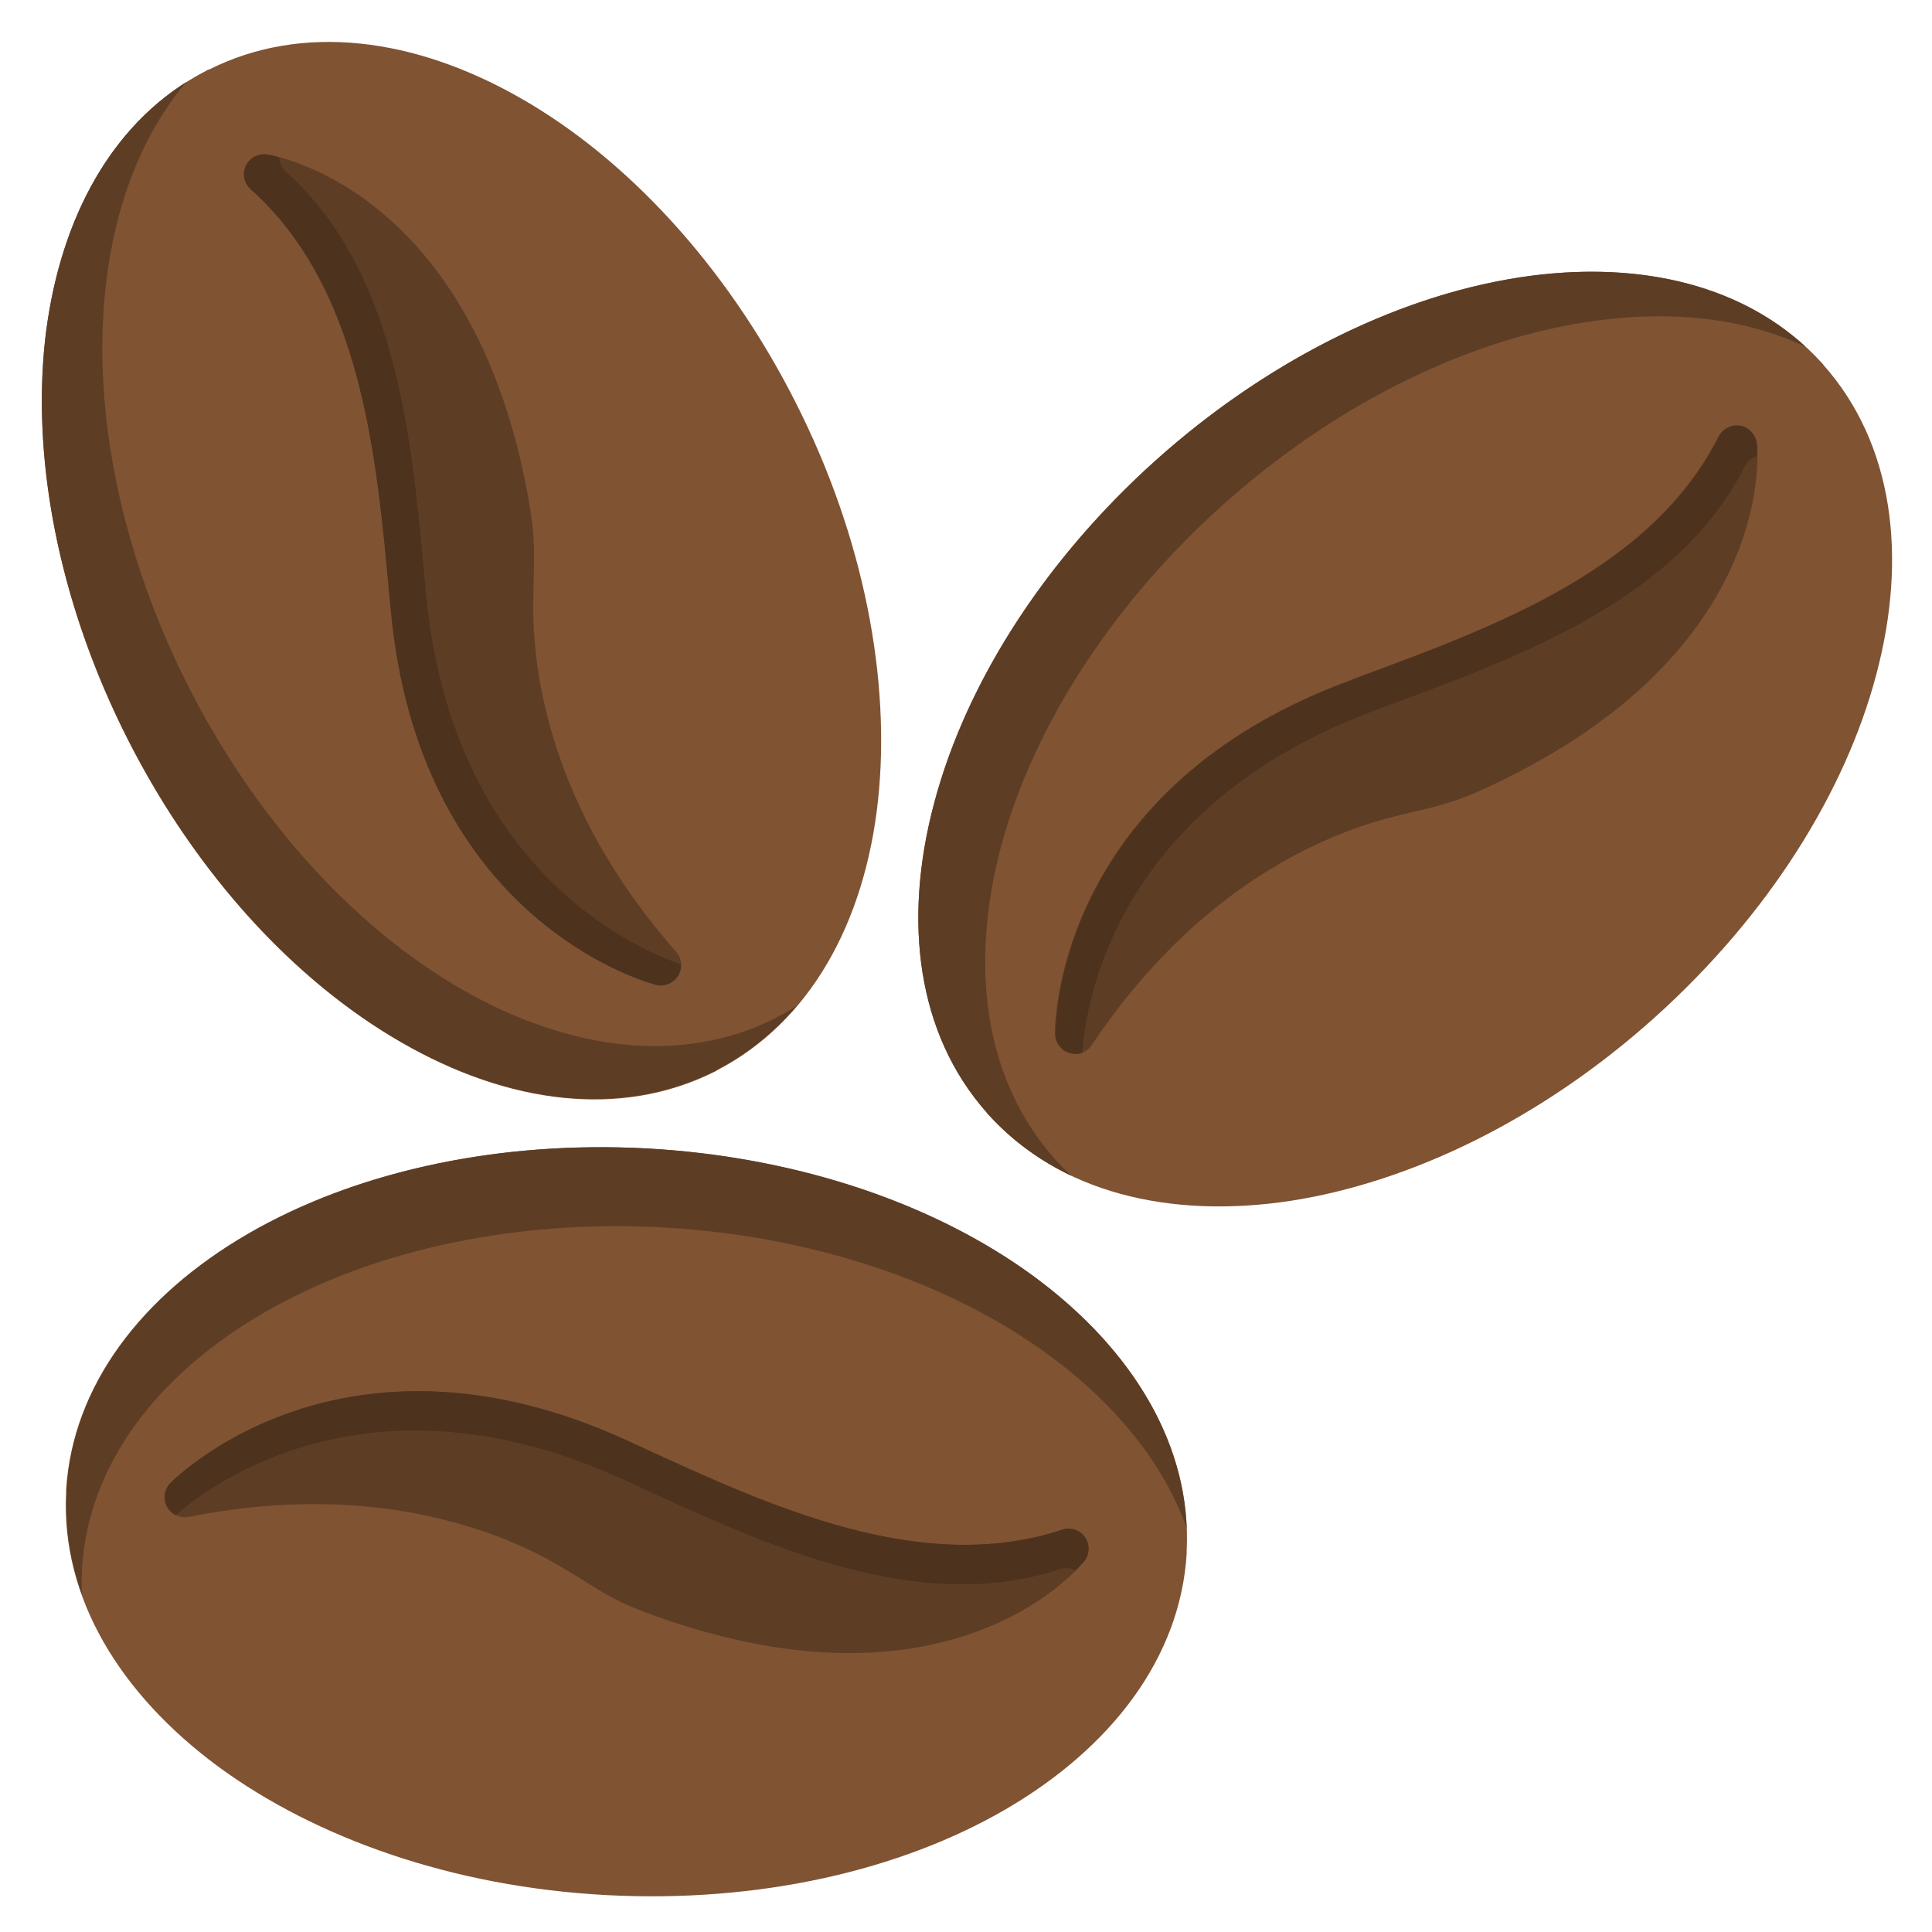 <svg id="Layer_1" enable-background="new 0 0 450 450" height="512" viewBox="0 0 450 450" width="512" xmlns="http://www.w3.org/2000/svg"><g><g><path d="m10.5 79.2c3.2-28.4 15.9-51.6 37.5-62.7.2-.1.4-.3.7-.3 21.7-10.9 47.9-7.5 72.8 6.8 24.4 14 47.5 38.6 63.7 70.5 16.2 31.9 22.3 65.1 19.3 93-3.1 28.5-15.9 51.6-37.5 62.8-.2.1-.4.3-.7.4-21.7 10.8-47.9 7.5-72.8-6.9-24.4-14-47.5-38.6-63.7-70.5-16.2-31.9-22.3-65.1-19.3-93.1z" fill="#805333"/><path d="m62.2 36c.1 0 46.1 6.5 60.2 76.5 2.2 11.1 2.1 14.6 1.9 22.5 0 1.6-.1 3.5-.1 5.4-.1 7.7.8 19.6 5.4 33.7 4.6 14.2 13 30.7 27.9 47.6 1.7 1.9 1.5 4.9-.4 6.6-1.3 1.1-3.1 1.4-4.6.9-4.2-1.2-54.9-16.6-61.4-87.3l-.3-3c-3.1-33.3-6.6-71.9-32.3-94.9-1.9-1.7-2.1-4.7-.4-6.6 1-1.1 2.6-1.7 4.1-1.4z" fill="#5e3d25"/><path d="m98.9 134.9c-3-33.3-6.6-71.9-32.3-94.9-1-.9-1.5-2.1-1.6-3.4-1.8-.5-2.8-.6-2.8-.6-1.5-.2-3.1.3-4.2 1.5-1.7 1.9-1.6 4.9.4 6.6 25.7 23 29.3 61.6 32.3 94.9l.3 3c6.5 70.7 57.2 86.1 61.4 87.3 1.5.5 3.3.2 4.6-.9 1.1-1 1.7-2.4 1.6-3.8-10.5-3.6-53.4-22.1-59.4-86.6z" fill="#4d321e"/><path d="m107.5 230.4c-52.5-30.3-89.5-103.2-82.9-163.5 2.1-19 8.4-35.5 18.8-47.8-18.8 11.9-29.9 33.7-32.9 60.1-6.6 60.3 30.4 133.2 82.9 163.5 24.8 14.3 51 17.7 72.8 6.9.2-.1.5-.2.7-.4 7.2-3.7 13.4-8.8 18.7-14.9-1.5.9-3 1.8-4.6 2.6-.2.1-.4.3-.7.4-21.7 10.8-47.9 7.4-72.8-6.9z" fill="#5e3d25"/></g><g><path d="m354 64.6c28.3-4.3 54 2 70.3 19.9.2.2.4.4.5.6 16.1 18.2 19.6 44.4 12.2 72.1-7.2 27.2-25 55.9-51.6 79.8-26.6 23.9-57.1 38.4-84.8 42.7-28.3 4.3-54-2-70.3-20-.2-.2-.4-.4-.5-.6-16.1-18.2-19.6-44.4-12.2-72.1 7.2-27.2 25-55.9 51.6-79.8 26.6-23.8 57-38.3 84.8-42.6z" fill="#805333"/><path d="m409.2 103.3c0 .1 5.7 46.2-58.4 78-10.1 5-13.5 5.9-21.2 7.7-1.6.4-3.4.8-5.3 1.3-7.5 1.9-18.7 5.8-31.2 13.9s-26.3 20.5-38.8 39.2c-1.4 2.2-4.4 2.7-6.5 1.3-1.4-1-2.2-2.6-2.1-4.2 0-4.3 1.9-57.3 68.4-81.9l2.8-1.1c31.4-11.6 67.8-25 83.3-55.8 1.2-2.3 4-3.2 6.3-2.1 1.6.8 2.5 2.2 2.7 3.7z" fill="#5e3d25"/><path d="m323.1 164.4c31.4-11.6 67.8-25 83.3-55.8.6-1.2 1.7-2 2.9-2.4 0-1.8-.1-2.9-.1-2.9-.2-1.5-1.1-2.9-2.5-3.7-2.3-1.2-5.1-.2-6.3 2.1-15.5 30.8-51.9 44.2-83.3 55.8l-2.8 1.1c-66.6 24.6-68.4 77.6-68.4 81.9-.1 1.6.6 3.2 2.1 4.2 1.3.8 2.8 1 4.1.5.7-11.1 7.5-57.3 68.3-79.8z" fill="#4d321e"/><path d="m233.1 197.4c15.7-58.6 76.5-113.2 136.5-122.4 18.9-2.9 36.5-1.1 51 5.8-16.4-15.1-40.3-20.2-66.6-16.2-60 9.2-120.8 63.8-136.4 122.4-7.4 27.7-3.9 53.9 12.2 72.1.2.2.3.4.5.6 5.5 6 12 10.7 19.3 14.2-1.3-1.2-2.5-2.4-3.7-3.7-.2-.2-.4-.4-.5-.6-16.1-18.3-19.6-44.5-12.3-72.2z" fill="#5e3d25"/></g><g><path d="m240.8 297.3c23.1 17 36.8 39.6 35.6 63.8v.8c-1.5 24.2-17.5 45.2-42.3 59.6-24.3 14.1-57.2 21.8-92.9 19.9-35.7-1.9-67.5-13.2-90.2-29.8-23.1-17-36.8-39.6-35.6-63.8 0-.3 0-.5 0-.8 1.5-24.2 17.5-45.2 42.3-59.6 24.3-14.1 57.2-21.8 92.9-19.9 35.7 2 67.6 13.2 90.2 29.8z" fill="#805333"/><path d="m252.5 363.7c-.1.1-28.6 36.6-96.4 13.9-10.7-3.6-13.7-5.4-20.4-9.6-1.4-.9-3-1.8-4.6-2.8-6.6-4-17.3-9.1-31.9-12.2s-33.1-4.1-55.2.3c-2.5.5-5-1.1-5.5-3.7-.3-1.7.3-3.4 1.5-4.4 3.1-3 41.8-39.2 106.3-9.6l2.8 1.3c30.4 14 65.6 30.2 98.4 19.4 2.5-.8 5.1.5 5.9 3 .4 1.6 0 3.2-.9 4.4z" fill="#5e3d25"/><path d="m148.4 346.1c30.4 14 65.6 30.2 98.4 19.4 1.3-.4 2.6-.3 3.7.3 1.3-1.3 1.9-2.1 2-2.1 1-1.2 1.3-2.8.8-4.4-.8-2.5-3.5-3.8-5.9-3-32.8 10.8-68-5.4-98.4-19.4l-2.8-1.3c-64.4-29.6-103.2 6.6-106.3 9.6-1.2 1.1-1.8 2.7-1.5 4.4.3 1.5 1.3 2.7 2.5 3.3 8.4-7.3 45.8-35.2 104.7-8.1z" fill="#4d321e"/><path d="m61.4 305.8c52.5-30.4 134.1-26 183 9.9 15.4 11.3 26.6 25.1 32 40.2-.9-22.3-14.2-42.8-35.6-58.6-48.9-35.9-130.6-40.3-183-9.9-24.8 14.4-40.8 35.4-42.3 59.6v.8c-.4 8.1.9 16 3.6 23.6-.1-1.8-.1-3.5 0-5.3 0-.3 0-.5 0-.8 1.5-24.2 17.5-45.1 42.3-59.5z" fill="#5e3d25"/></g></g></svg>